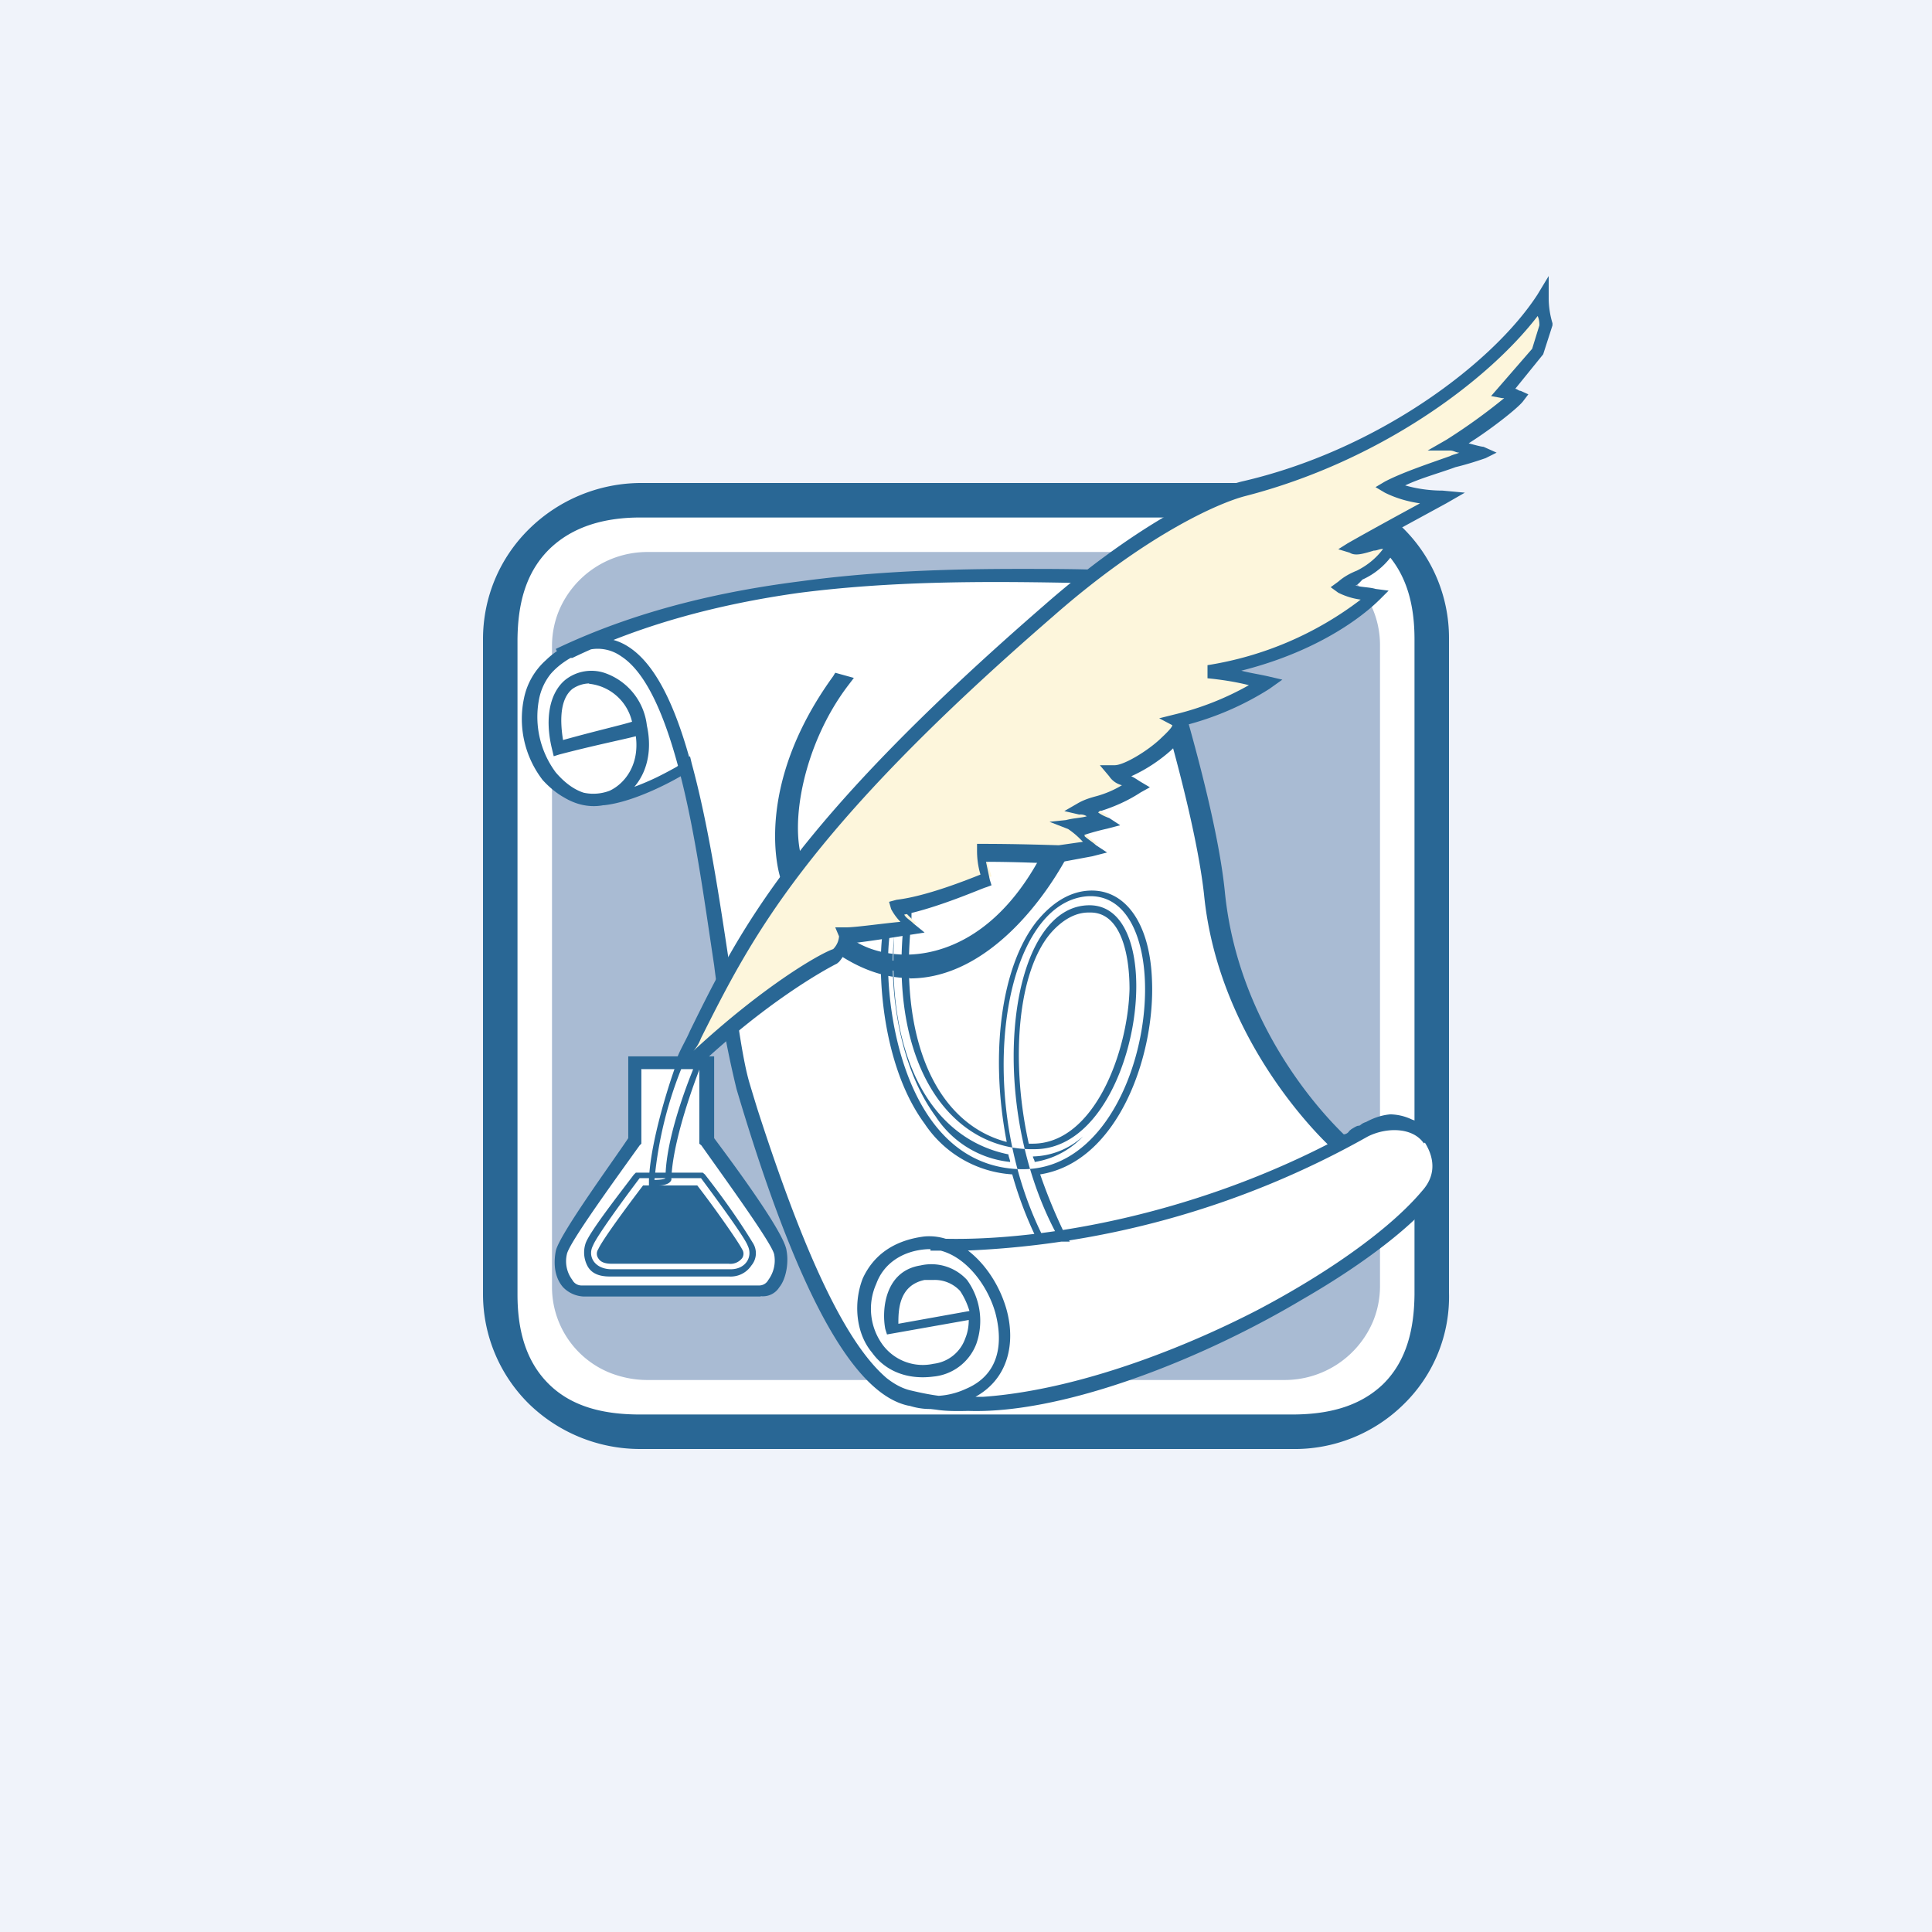 <svg width="56" height="56" viewBox="0 0 56 56" xmlns="http://www.w3.org/2000/svg"><path fill="#F0F3FA" d="M0 0h56v56H0z"/><path d="M37.33 41.63c1.1 0 2.16-.42 2.94-1.18a4.01 4.01 0 0 0 1.22-2.87V18.8c0-1.08-.44-2.1-1.22-2.87a4.21 4.21 0 0 0-2.94-1.19h-18.8c-1.1 0-2.15.43-2.93 1.2a4.01 4.01 0 0 0-1.22 2.86v18.77c0 1.07.44 2.1 1.22 2.87a4.21 4.21 0 0 0 2.94 1.18h18.8Z" fill="#fff"/><path d="M37.44 42H18.56a4.62 4.62 0 0 1-3.23-1.31A4.47 4.47 0 0 1 14 37.52V18.53c0-1.2.47-2.34 1.33-3.19A4.64 4.64 0 0 1 18.56 14h18.88a4.62 4.62 0 0 1 3.23 1.31A4.47 4.47 0 0 1 42 18.48v18.99a4.35 4.35 0 0 1-1.3 3.22A4.5 4.5 0 0 1 37.44 42ZM18.56 15c-1 0-1.95.24-2.65.93-.7.7-.9 1.63-.91 2.6v18.99c0 .97.21 1.91.91 2.6.7.69 1.66.88 2.65.88h18.88c1 0 1.94-.2 2.65-.88.7-.69.9-1.63.91-2.6V18.53c0-.97-.21-1.9-.91-2.6a3.66 3.66 0 0 0-2.65-.93H18.56Z" fill="#296795"/><path d="M37.24 40a2.78 2.78 0 0 0 2.55-1.68c.14-.33.21-.69.21-1.04V18.72a2.68 2.68 0 0 0-1.7-2.52c-.34-.13-.7-.2-1.06-.2H18.76a2.78 2.78 0 0 0-2.55 1.68c-.14.33-.21.69-.21 1.04v18.56a2.68 2.68 0 0 0 1.7 2.52c.34.13.7.2 1.06.2h18.48Z" fill="#A9BBD3"/><path d="M17.4 23.19c-.48.05-1.02-.16-1.46-.69-.64-.8-1.02-2.74.5-3.58h.04c5.3-2.59 11.56-2.38 16.53-2.27 0 0 2.05 5.9 2.38 9.12a11.91 11.91 0 0 0 3.56 7.22.6.6 0 0 0 .38-.16c.27-.16.16-.05.43-.2a1.33 1.33 0 0 1 1.73.41c.38.64.27 1.16-.1 1.58-2.28 2.7-9.4 6.33-13.35 6.07 0 0-.48.1-1.62-.16-1.19-.27-2.8-2.22-4.8-9.07-.54-1.63-.87-6.06-1.73-9.22l-.22.1s-1.24.74-2.16.85h-.1Z" fill="#fff"/><path d="M27.66 40.9c-.45-.02-.9-.08-1.35-.16-1.62-.37-3.24-3.37-4.96-9.17-.29-1.19-.5-2.38-.65-3.59-.27-1.79-.54-3.8-.97-5.48-.17.1-1.3.74-2.22.84h-.32c-.54 0-1.03-.26-1.46-.73a2.9 2.9 0 0 1-.54-2.38 2.02 2.02 0 0 1 1.13-1.42h.06c4.2-2.06 9.07-2.32 13.17-2.32.98 0 1.9 0 2.81.05h.7l.06.1c0 .06 2.05 5.97 2.38 9.18.37 3.85 2.8 6.43 3.45 7.06a.2.2 0 0 0 .16-.1l.06-.05c.1-.06.16-.1.21-.1.06 0 .06-.06.22-.11.22-.12.46-.2.7-.22a1.52 1.52 0 0 1 1.24.69c.44.63.38 1.27-.1 1.8-2.33 2.73-9.46 6.32-13.5 6.1h-.28ZM20 21.92l.05.21c.49 1.8.8 3.9 1.08 5.75.22 1.47.38 2.8.6 3.53 1.67 5.59 3.23 8.6 4.7 8.9 1.13.27 1.56.17 1.56.17h.05c3.9.2 10.97-3.33 13.18-5.96.38-.42.38-.9.1-1.37a1.1 1.1 0 0 0-.91-.53 1 1 0 0 0-.54.16c-.16.1-.22.1-.27.16-.05 0-.05.05-.16.05a.8.8 0 0 1-.49.21h-.1l-.06-.05a12.16 12.16 0 0 1-3.62-7.33c-.27-2.95-2.05-8.12-2.32-8.96h-.43c-.92 0-1.84-.05-2.81-.05-4.1 0-8.86.26-13.02 2.26h-.05a1.69 1.69 0 0 0-.92 1.22 2.7 2.7 0 0 0 .49 2.1c.37.43.8.69 1.3.64h.1c.92-.1 2.1-.8 2.1-.8l.39-.31Zm7.02 18.92c-.32.01-.64-.06-.92-.2-1.57-.7-2.97-3.43-4.75-9.13a32.1 32.1 0 0 1-.65-3.63c-.49-3.32-1.14-7.86-2.7-8.86a1.17 1.17 0 0 0-1.03-.16c-.65.27-1.13.64-1.35 1.27-.27.79 0 1.79.43 2.26.54.69 1.2.69 1.62.53.43-.2.87-.74.76-1.58-.38.1-1.19.26-2.22.53l-.16.05-.05-.21c-.22-.9-.06-1.63.38-2a1.22 1.22 0 0 1 1.13-.21 1.83 1.83 0 0 1 1.24 1.53c.22 1-.16 1.84-.92 2.2-.7.32-1.5.06-2.05-.62a2.95 2.95 0 0 1-.48-2.64 2.17 2.17 0 0 1 1.62-1.42 1.58 1.58 0 0 1 1.3.2c1.72 1.11 2.32 5.54 2.86 9.07.21 1.53.43 2.85.64 3.59 1.73 5.53 3.14 8.27 4.54 8.9a2.2 2.2 0 0 0 1.73-.05c1.24-.52.97-1.79.86-2.21-.27-.95-1.08-1.9-2-1.84-.7.05-1.24.42-1.45 1a1.77 1.77 0 0 0 .2 1.79 1.45 1.45 0 0 0 1.46.53 1.11 1.11 0 0 0 .92-.74c.07-.17.1-.35.1-.53l-2.37.42-.05-.16c-.11-.58 0-1.68 1.02-1.84a1.4 1.4 0 0 1 1.35.42 2.02 2.02 0 0 1 .27 1.85 1.48 1.48 0 0 1-1.24.95c-.76.1-1.4-.16-1.78-.69-.49-.58-.54-1.48-.27-2.16.32-.69.92-1.1 1.78-1.21 1.08-.1 2.05.95 2.38 2.1.27.95.1 2.11-1.08 2.64-.33.18-.7.27-1.08.26Zm.05-3.74h-.27c-.76.16-.76.9-.76 1.27L28.1 38c-.06-.2-.15-.4-.27-.58a1 1 0 0 0-.76-.32Zm-10-17.29a.89.89 0 0 0-.48.16c-.32.26-.38.8-.27 1.48.97-.27 1.68-.43 2-.53a1.43 1.43 0 0 0-1.24-1.1Zm21.5 13.44c-.05-.05-3.24-2.95-3.67-7.32-.32-2.9-2.05-8.17-2.38-9.02h-.7c-4.75-.1-10.58-.2-15.55 2.22l-.16-.32c5.07-2.42 10.96-2.32 15.77-2.27h.97l.05.1c0 .06 2.1 6.02 2.43 9.23.44 4.22 3.57 7.07 3.57 7.07l-.33.31Zm-10.9 3h-.7v-.36c2.9.16 7.93-.63 12.52-3.27.65-.37 1.62-.37 2.1.32l-.32.2c-.32-.47-1.08-.47-1.62-.2a25.8 25.8 0 0 1-11.99 3.32Zm.1 4.65c-.25 0-.5-.01-.75-.06l.05-.36c4.6.42 12.04-3.38 14.15-5.9.43-.54.43-1.01.1-1.54l.33-.2a1.5 1.5 0 0 1-.1 1.94c-2.11 2.48-9.08 6.12-13.78 6.12ZM17.51 23.3l-.05-.22c.91-.1 2.32-.95 2.32-.95l.1.21s-1.4.8-2.37.95Zm5.35 2.15s-.87-2.53 1.46-5.74l.16.05c-1.3 1.58-1.84 4.06-1.3 5.32-.08.15-.19.27-.32.37Zm-.16.21-.06-.16c-.05-.1-.86-2.63 1.51-5.9l.06-.1.54.15-.16.21c-1.3 1.7-1.73 4.06-1.3 5.17l.05.05-.05.06c-.1.19-.25.35-.43.47l-.16.05Zm.21-.73v.1c.06 0 0-.05 0-.1Zm1.3 2.1c1.08 1.27 4.64 1.69 6.59-3.16l.32-.42c.32.42-2.97 7.12-7.07 3.8l.16-.22Zm2.16 1.32c-.81 0-1.62-.32-2.43-.95l-.11-.1.38-.58.16.2c.38.48 1.13.75 1.89.75.86 0 2.97-.37 4.37-3.85l.06-.05.48-.58.17.15c.05.06.21.27-.27 1.22-.7 1.42-2.43 3.8-4.7 3.8Zm4.26 7.43c-2.1-3.9-1.4-9.59.98-9.54 2.37.06 1.4 7.07-1.62 7.07-2.43.05-4.27-2.43-3.78-6.7l-.33.05c-.43 1.32-.05 7.17 3.73 7.23 3.89.05 4.75-8.12 1.89-7.91-2.43.21-3.3 5.74-1.3 9.8h.43Zm-.54.21-.05-.1c-.29-.6-.52-1.21-.7-1.85a3.3 3.3 0 0 1-2.54-1.47c-1.4-1.9-1.4-5.11-1.13-5.96l.05-.1.7-.06v.21c-.38 3.43.7 5.9 2.76 6.44-.49-2.53-.17-5.07.86-6.38.43-.53.92-.85 1.46-.9 1.08-.1 1.83.9 1.89 2.58.1 2.17-.97 5.28-3.24 5.64.2.58.43 1.14.7 1.7l.16.25h-.92Zm-4.15-9c-.17 1.1-.06 3.68 1.18 5.37a2.93 2.93 0 0 0 2.16 1.32c0-.06-.05-.16-.05-.22-2.32-.47-3.56-2.95-3.3-6.48Zm4 6.53c0 .05.05.1.05.16a2.43 2.43 0 0 0 1.4-.74c-.4.36-.91.57-1.46.58Zm-.12-.37h.11c1.78 0 2.76-2.64 2.81-4.48 0-1.06-.27-2.22-1.13-2.22h-.06c-.38 0-.75.21-1.08.58-.97 1.11-1.19 3.7-.65 6.12Z" fill="#296795"/><path d="M20.54 30.83v2.27s2.05 2.74 2.1 3.21c.1.42-.05 1.1-.6 1.1h-5.12c-.54 0-.7-.68-.6-1.1.11-.47 2.1-3.21 2.1-3.21v-2.27h2.12Z" fill="#fff"/><path d="M22.05 37.58h-5.13a.88.88 0 0 1-.6-.27c-.27-.31-.27-.74-.21-1.05.1-.48 1.72-2.69 2.1-3.27v-2.37h2.49v2.37c.43.58 2.05 2.74 2.1 3.27.06.31 0 .79-.21 1.05a.56.56 0 0 1-.54.26Zm-3.46-6.6v2.17l-.05.05c-.76 1.06-2.06 2.85-2.11 3.16a.9.9 0 0 0 .16.74.3.3 0 0 0 .27.16H22a.3.3 0 0 0 .27-.16.95.95 0 0 0 .17-.74c-.06-.31-1.36-2.1-2.11-3.16l-.06-.05v-2.16H18.6Z" fill="#296795"/><path d="M19.78 30.83c1.57-3.16 2.7-6.22 10.64-13.07 2.64-2.27 4.75-3.27 5.67-3.54 4.1-1.05 7.4-3.63 8.7-5.58 0 .26.03.53.1.79l-.21.74-.98 1.2.38.11a16.5 16.5 0 0 1-1.94 1.48c.3.02.59.1.86.21-.32.16-1.94.53-2.7.95.49.26 1.51.32 1.51.32s-1.78.94-2.59 1.42c.16.1.87-.27 1.19-.21-.38.9-.92.9-1.51 1.32.21.15.97.2.97.2s-1.51 1.64-4.8 2.17c.16 0 .53.1 1.67.31-.8.5-1.68.87-2.6 1.11.33.21-.26.69-.26.69s-.98.84-1.46.84c.16.16.32.21.64.37-.8.47-1.24.47-1.62.68.26.07.5.17.7.32l-1.07.21c.32.21.48.42.75.58-.48.1-1.13.21-1.13.21s-1.08-.05-2.1-.05c.01.27.07.53.15.79 0 0-1.56.68-2.64.84.05.16.48.53.48.53s-1.5.26-2 .26c.11.27-.21.58-.21.58a18.6 18.6 0 0 0-4.21 3.17l-.27-.06" fill="#FDF6DC"/><path d="m20.1 30.99-.37-.1.05-.11-.16-.1c.1-.27.27-.54.38-.8 1.45-2.95 2.97-6 10.26-12.33 2.53-2.22 4.7-3.33 5.72-3.59 3.94-.9 7.3-3.43 8.59-5.43l.32-.53v.64c0 .25.04.5.11.73v.06l-.27.84-.81 1c.05 0 .1.06.16.06l.22.1-.16.21c-.17.21-.92.8-1.57 1.21.22.06.38.1.43.1l.38.17-.32.16c-.29.1-.58.19-.87.26-.43.16-1.02.32-1.46.53.35.1.72.15 1.08.15l.65.06-.54.31-1.56.85h.1l.22.05-.1.21c-.22.49-.6.88-1.09 1.1-.1.11-.16.17-.21.17.16.05.43.05.59.1l.38.05-.27.27c-.06.05-1.3 1.37-4 2.05.22.06.49.1.76.16l.43.1-.38.27a8.5 8.5 0 0 1-2.43 1.05v.06c0 .31-.38.63-.43.68-.34.3-.72.55-1.14.74.11.05.17.1.27.16l.27.16-.27.15c-.35.23-.73.4-1.13.53-.05 0-.05 0-.1.05.1.07.2.12.32.16l.32.21-.38.1a7.27 7.27 0 0 0-.66.18l.01.02v.02c.11.1.22.16.33.26l.32.21-.43.11-1.13.21c-.06 0-.98-.05-1.95-.05l.11.52.05.16-.16.06c-.05 0-1.35.58-2.37.79.05.1.16.15.27.26l.32.26-.38.06c-.05 0-1.19.2-1.83.26-.05.2-.14.38-.27.53l-.06.05c-.32.16-2.05 1.1-4.16 3.11v-.05ZM44.57 9.16c-1.46 1.9-4.6 4.22-8.48 5.22-.81.21-2.92 1.16-5.56 3.48-7.24 6.27-8.75 9.33-10.21 12.23-.05.13-.12.26-.22.37 2-1.85 3.62-2.8 4.05-2.95.1-.1.16-.23.17-.37l-.11-.26h.32c.27 0 1.03-.11 1.57-.16a1.6 1.6 0 0 1-.27-.37l-.06-.21.22-.06c.86-.1 2.05-.58 2.43-.73-.07-.23-.1-.46-.1-.69v-.2h.2c1.03 0 2.11.04 2.17.04l.7-.1-.05-.05a2.33 2.33 0 0 0-.38-.32l-.54-.21.48-.05c.22-.06.44-.06.6-.11a.33.33 0 0 0-.22-.05l-.43-.1.38-.22c.17-.1.35-.16.54-.21.26-.07.52-.18.75-.32a.62.62 0 0 1-.37-.26l-.27-.32h.43c.27 0 .97-.42 1.35-.79.16-.15.32-.31.32-.37l-.38-.2.44-.11a8.34 8.34 0 0 0 2.16-.85c-.4-.1-.8-.16-1.2-.2v-.38a9.82 9.82 0 0 0 4.44-1.9c-.23-.03-.45-.1-.65-.2l-.22-.16.22-.16c.16-.14.34-.24.54-.32.3-.15.56-.36.76-.63-.11 0-.17.05-.27.05-.33.1-.54.16-.7.06l-.33-.1.27-.17c.54-.31 1.51-.84 2.1-1.16-.35-.05-.7-.15-1.02-.31l-.27-.16.27-.16c.49-.26 1.3-.53 1.89-.74.1-.05.16-.05.27-.1-.1 0-.16-.06-.27-.06h-.65l.54-.31a16.9 16.9 0 0 0 1.68-1.21h-.06l-.32-.06 1.19-1.37.21-.68c0-.1-.01-.18-.05-.27ZM18.97 34.2s.27 0 .32-.05c0-1.32.87-3.32.87-3.32l-.33-.05a11.5 11.5 0 0 0-.86 3.42Zm.1.16h-.26v-.16c.05-1.32.8-3.42.86-3.53l.06-.16.7.16-.11.21s-.81 2-.86 3.27v.05c-.06.16-.33.16-.38.16Zm2.6 1.74c-.1-.26-.92-1.37-1.35-1.95h-1.78c-.44.58-1.25 1.69-1.35 1.95-.17.32.05.69.54.69h3.45c.44 0 .65-.37.49-.69Zm-.97.9h-3.03c-.32 0-.54-.1-.65-.32a.84.84 0 0 1-.05-.63c.1-.32.97-1.43 1.4-2l.06-.06h1.94l.06.05c.5.64.98 1.31 1.4 2a.55.55 0 0 1-.05.64.72.72 0 0 1-.65.32h-.43Zm-1.08-.37h1.5a.43.43 0 0 0 .39-.16.23.23 0 0 0 0-.26c-.11-.22-.81-1.22-1.3-1.85h-1.57c-.48.63-1.18 1.58-1.3 1.85a.23.23 0 0 0 0 .26c.06.1.17.16.39.16h1.89Z" fill="#296795"/></svg>